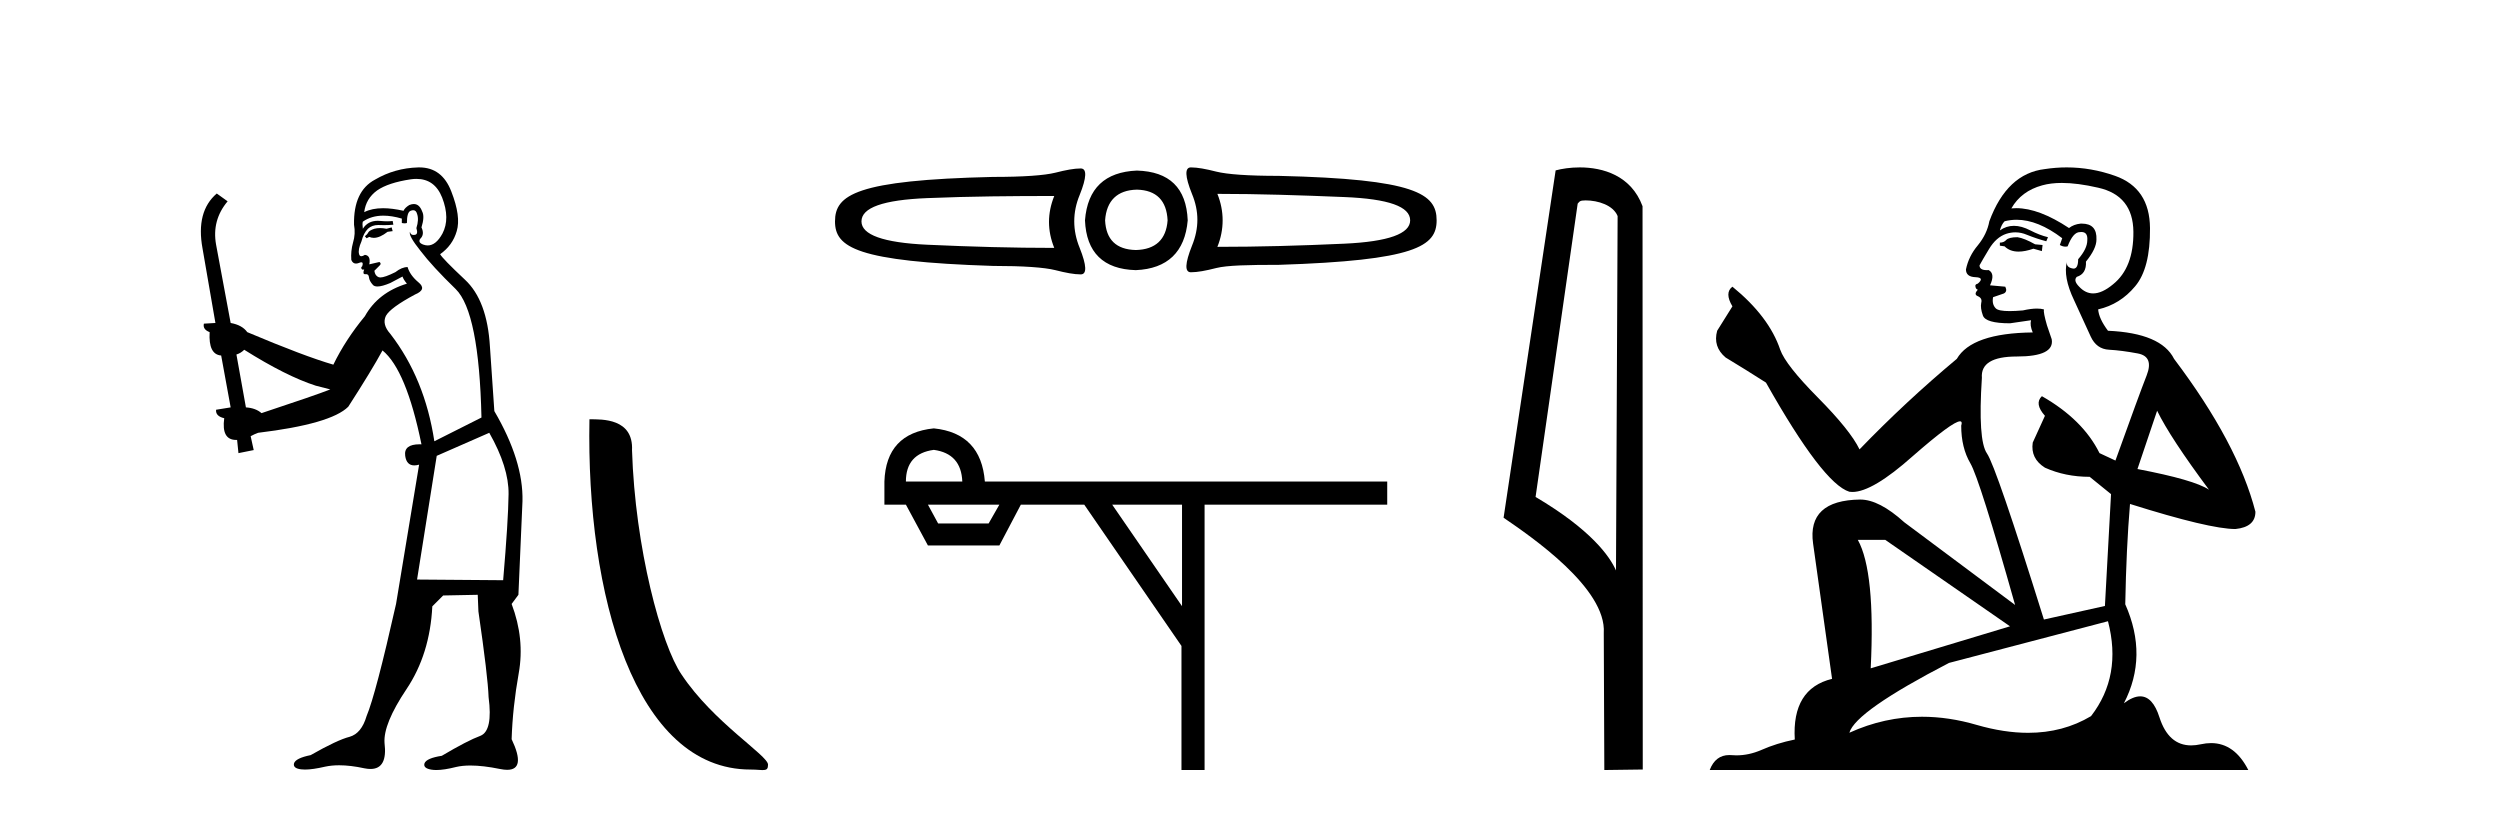 <?xml version='1.0' encoding='UTF-8' standalone='yes'?><svg xmlns='http://www.w3.org/2000/svg' xmlns:xlink='http://www.w3.org/1999/xlink' width='126.0' height='41.0' ><path d='M 19.739 11.461 L 19.483 11.53 Q 19.304 11.495 19.15 11.495 Q 18.996 11.495 18.868 11.53 Q 18.612 11.615 18.56 11.717 Q 18.509 11.82 18.39 11.905 L 18.475 12.008 L 18.612 11.94 Q 18.719 11.988 18.84 11.988 Q 19.144 11.988 19.534 11.683 L 19.79 11.649 L 19.739 11.461 ZM 20.988 9.016 Q 21.911 9.016 22.284 9.958 Q 22.694 11.017 22.301 11.769 Q 21.973 12.37 21.558 12.37 Q 21.454 12.37 21.345 12.332 Q 21.054 12.23 21.174 12.042 Q 21.413 11.82 21.242 11.461 Q 21.413 10.915 21.277 10.658 Q 21.139 10.283 20.855 10.283 Q 20.751 10.283 20.627 10.334 Q 20.405 10.47 20.337 10.624 Q 19.764 10.494 19.307 10.494 Q 18.743 10.494 18.356 10.693 Q 18.441 10.009 19.005 9.599 Q 19.568 9.206 20.713 9.036 Q 20.856 9.016 20.988 9.016 ZM 12.309 17.628 Q 14.427 18.96 15.913 19.438 L 16.647 19.626 Q 15.913 19.917 13.18 20.822 Q 12.889 20.566 12.394 20.532 L 11.916 17.867 Q 12.138 17.799 12.309 17.628 ZM 20.827 10.595 Q 20.971 10.595 21.02 10.778 Q 21.123 11.068 20.986 11.495 Q 21.089 11.82 20.901 11.837 Q 20.869 11.842 20.842 11.842 Q 20.69 11.842 20.662 11.683 L 20.662 11.683 Q 20.576 11.871 21.191 12.64 Q 21.789 13.426 22.968 14.57 Q 24.146 15.732 24.266 21.044 L 21.891 22.24 Q 21.413 19.08 19.671 16.825 Q 19.244 16.347 19.449 15.92 Q 19.671 15.51 20.918 14.843 Q 21.533 14.587 21.089 14.228 Q 20.662 13.87 20.542 13.46 Q 20.252 13.46 19.927 13.716 Q 19.391 13.984 19.169 13.984 Q 19.123 13.984 19.09 13.972 Q 18.902 13.904 18.868 13.648 L 19.124 13.391 Q 19.244 13.289 19.124 13.204 L 18.612 13.323 Q 18.697 12.879 18.39 12.845 Q 18.282 12.914 18.212 12.914 Q 18.127 12.914 18.099 12.811 Q 18.031 12.589 18.219 12.162 Q 18.321 11.752 18.543 11.53 Q 18.748 11.34 19.07 11.34 Q 19.097 11.34 19.124 11.342 Q 19.244 11.347 19.361 11.347 Q 19.597 11.347 19.825 11.325 L 19.79 11.137 Q 19.662 11.154 19.513 11.154 Q 19.363 11.154 19.193 11.137 Q 19.113 11.128 19.039 11.128 Q 18.54 11.128 18.287 11.53 Q 18.253 11.273 18.287 11.171 Q 18.719 10.869 19.323 10.869 Q 19.745 10.869 20.252 11.017 L 20.252 11.239 Q 20.328 11.256 20.393 11.256 Q 20.457 11.256 20.508 11.239 Q 20.508 10.693 20.696 10.624 Q 20.769 10.595 20.827 10.595 ZM 24.659 21.813 Q 25.649 23.555 25.632 24.905 Q 25.615 26.254 25.359 29.243 L 21.02 29.209 L 22.011 22.974 L 24.659 21.813 ZM 21.135 8.437 Q 21.103 8.437 21.072 8.438 Q 19.893 8.472 18.902 9.053 Q 17.809 9.633 17.843 11.325 Q 17.928 11.786 17.792 12.23 Q 17.672 12.657 17.706 13.101 Q 17.78 13.284 17.94 13.284 Q 18.004 13.284 18.082 13.255 Q 18.162 13.22 18.21 13.22 Q 18.326 13.22 18.253 13.426 Q 18.185 13.46 18.219 13.545 Q 18.242 13.591 18.295 13.591 Q 18.321 13.591 18.356 13.579 L 18.356 13.579 Q 18.259 13.82 18.404 13.82 Q 18.413 13.82 18.424 13.819 Q 18.438 13.817 18.451 13.817 Q 18.579 13.817 18.595 13.972 Q 18.612 14.16 18.8 14.365 Q 18.873 14.439 19.024 14.439 Q 19.256 14.439 19.671 14.263 L 20.286 13.938 Q 20.337 14.092 20.508 14.297 Q 19.056 14.741 18.39 15.937 Q 17.416 17.115 16.801 18.379 Q 15.332 17.952 12.462 16.74 Q 12.206 16.381 11.625 16.278 L 10.891 12.332 Q 10.669 11.102 11.472 10.146 L 10.925 9.753 Q 9.866 10.658 10.207 12.52 L 10.857 16.278 L 10.276 16.312 Q 10.207 16.603 10.566 16.74 Q 10.498 17.867 11.147 17.918 L 11.625 20.532 Q 11.249 20.6 10.891 20.651 Q 10.857 20.976 11.301 21.078 Q 11.151 22.173 11.903 22.173 Q 11.926 22.173 11.95 22.172 L 12.018 22.838 L 12.787 22.684 L 12.633 21.984 Q 12.821 21.881 13.009 21.813 Q 16.681 21.369 17.553 20.498 Q 18.731 18.67 19.278 17.662 Q 20.474 18.636 21.242 22.394 Q 21.195 22.392 21.15 22.392 Q 20.342 22.392 20.422 22.974 Q 20.489 23.456 20.88 23.456 Q 20.989 23.456 21.123 23.419 L 21.123 23.419 L 19.961 30.439 Q 18.936 35 18.475 36.093 Q 18.219 36.964 17.621 37.135 Q 17.006 37.289 15.657 38.058 Q 14.905 38.211 14.82 38.468 Q 14.751 38.724 15.178 38.775 Q 15.266 38.786 15.372 38.786 Q 15.76 38.786 16.391 38.639 Q 16.712 38.57 17.094 38.57 Q 17.665 38.57 18.373 38.724 Q 18.535 38.756 18.672 38.756 Q 19.543 38.756 19.38 37.443 Q 19.312 36.486 20.491 34.727 Q 21.669 32.967 21.789 30.559 L 22.336 30.012 L 24.078 29.978 L 24.112 30.815 Q 24.59 34.095 24.625 35.137 Q 24.847 36.828 24.215 37.084 Q 23.565 37.323 22.267 38.092 Q 21.499 38.211 21.396 38.468 Q 21.311 38.724 21.755 38.792 Q 21.862 38.809 21.992 38.809 Q 22.383 38.809 22.985 38.656 Q 23.3 38.582 23.71 38.582 Q 24.345 38.582 25.205 38.758 Q 25.405 38.799 25.561 38.799 Q 26.521 38.799 25.786 37.255 Q 25.837 35.649 26.145 33.924 Q 26.452 32.199 25.786 30.439 L 26.128 29.978 L 26.333 25.263 Q 26.384 23.231 24.915 20.72 Q 24.847 19.797 24.693 17.474 Q 24.556 15.134 23.429 14.092 Q 22.301 13.033 22.182 12.811 Q 22.814 12.367 23.019 11.649 Q 23.241 10.915 22.746 9.651 Q 22.28 8.437 21.135 8.437 Z' style='fill:#000000;stroke:none' /><path d='M 37.824 38.785 C 38.478 38.785 38.709 38.932 38.709 38.539 C 38.709 38.071 35.963 36.418 34.355 34.004 C 33.324 32.504 32.007 27.607 31.854 22.695 C 31.93 21.083 30.349 21.132 29.708 21.132 C 29.538 30.016 32.012 38.785 37.824 38.785 Z' style='fill:#000000;stroke:none' /><path d='M 60.021 8.437 C 60.021 8.437 60.021 8.437 60.021 8.437 L 60.021 8.437 C 60.021 8.437 60.021 8.437 60.021 8.437 ZM 61.356 9.771 C 63.417 9.771 65.552 9.84 67.762 9.932 C 69.983 10.023 71.072 10.411 71.072 11.106 C 71.072 11.778 69.983 12.178 67.762 12.281 C 65.552 12.383 63.417 12.441 61.356 12.441 C 61.709 11.564 61.709 10.648 61.356 9.771 ZM 53.134 9.878 C 52.781 10.755 52.781 11.617 53.134 12.494 C 51.073 12.494 48.938 12.436 46.728 12.334 C 44.507 12.231 43.418 11.831 43.418 11.159 C 43.418 10.465 44.507 10.076 46.728 9.985 C 48.938 9.894 51.073 9.878 53.134 9.878 ZM 57.298 9.558 C 58.289 9.581 58.801 10.115 58.847 11.106 C 58.778 12.074 58.236 12.578 57.245 12.601 C 56.254 12.578 55.743 12.074 55.697 11.106 C 55.765 10.115 56.308 9.581 57.298 9.558 ZM 57.298 8.597 C 55.693 8.665 54.808 9.489 54.683 11.106 C 54.751 12.723 55.605 13.57 57.245 13.615 C 58.84 13.547 59.724 12.7 59.861 11.106 C 59.793 9.466 58.938 8.643 57.298 8.597 ZM 60.021 8.437 C 59.702 8.437 59.721 8.894 60.075 9.771 C 60.439 10.648 60.439 11.499 60.075 12.387 C 59.721 13.276 59.702 13.722 60.021 13.722 C 60.351 13.722 60.767 13.645 61.302 13.508 C 61.849 13.372 62.903 13.348 64.452 13.348 C 71.326 13.127 72.406 12.416 72.406 11.106 C 72.406 9.762 71.344 9.023 64.452 8.864 C 62.903 8.864 61.849 8.787 61.302 8.65 C 60.767 8.514 60.351 8.437 60.021 8.437 ZM 54.469 8.49 C 54.139 8.49 53.723 8.567 53.188 8.704 C 52.641 8.84 51.587 8.917 50.038 8.917 C 43.146 9.077 42.084 9.816 42.084 11.159 C 42.084 12.469 43.165 13.181 50.038 13.402 C 51.587 13.402 52.641 13.478 53.188 13.615 C 53.723 13.752 54.139 13.829 54.469 13.829 C 54.788 13.829 54.769 13.382 54.416 12.494 C 54.051 11.606 54.051 10.702 54.416 9.825 C 54.769 8.948 54.788 8.49 54.469 8.49 Z' style='fill:#000000;stroke:none' /><path d='M 47.065 22.673 Q 48.446 22.862 48.5 24.27 L 45.657 24.27 Q 45.657 22.862 47.065 22.673 ZM 50.368 25.434 L 49.827 26.382 L 47.281 26.382 L 46.767 25.434 ZM 59.574 25.434 L 59.574 30.551 L 56.054 25.434 ZM 47.065 21.59 Q 44.655 21.833 44.574 24.27 L 44.574 25.434 L 45.657 25.434 L 46.767 27.492 L 50.368 27.492 L 51.451 25.434 L 54.646 25.434 L 59.546 32.555 L 59.546 38.809 L 60.711 38.809 L 60.711 25.434 L 69.916 25.434 L 69.916 24.27 L 49.637 24.27 Q 49.447 21.833 47.065 21.59 Z' style='fill:#000000;stroke:none' /><path d='M 79.916 10.1 C 80.541 10.1 81.305 10.34 81.528 10.89 L 81.446 28.751 L 81.446 28.751 C 81.129 28.034 80.188 26.699 77.393 25.046 L 79.515 10.263 C 79.615 10.157 79.612 10.1 79.916 10.1 ZM 81.446 28.751 L 81.446 28.751 C 81.446 28.751 81.446 28.751 81.446 28.751 L 81.446 28.751 L 81.446 28.751 ZM 79.619 8.437 C 79.141 8.437 78.71 8.505 78.404 8.588 L 75.781 26.094 C 77.169 27.044 80.982 29.648 80.83 31.91 L 80.858 38.809 L 82.795 38.783 L 82.784 10.393 C 82.208 8.837 80.777 8.437 79.619 8.437 Z' style='fill:#000000;stroke:none' /><path d='M 101.681 11.955 Q 101.254 11.955 101.117 12.091 Q 100.998 12.228 100.793 12.228 L 100.793 12.382 L 101.032 12.416 Q 101.297 12.681 101.736 12.681 Q 102.062 12.681 102.484 12.535 L 102.911 12.655 L 102.945 12.348 L 102.569 12.313 Q 102.023 12.006 101.681 11.955 ZM 103.918 9.22 Q 104.707 9.22 105.747 9.46 Q 107.506 9.853 107.523 11.681 Q 107.54 13.492 106.498 14.329 Q 105.947 14.788 105.495 14.788 Q 105.106 14.788 104.79 14.449 Q 104.483 14.141 104.67 13.953 Q 105.166 13.8 105.132 13.185 Q 105.661 12.535 105.661 12.074 Q 105.694 11.27 104.923 11.27 Q 104.891 11.27 104.858 11.271 Q 104.517 11.305 104.278 11.493 Q 102.766 10.491 101.617 10.491 Q 101.493 10.491 101.373 10.503 L 101.373 10.503 Q 101.869 9.631 102.928 9.341 Q 103.36 9.22 103.918 9.22 ZM 108.719 20.701 Q 109.385 22.068 111.333 24.682 Q 110.598 24.186 107.728 23.639 L 108.719 20.701 ZM 101.636 11.076 Q 102.713 11.076 103.936 12.006 L 103.816 12.348 Q 103.96 12.431 104.095 12.431 Q 104.153 12.431 104.209 12.416 Q 104.483 11.698 104.824 11.698 Q 104.865 11.693 104.902 11.693 Q 105.231 11.693 105.2 12.108 Q 105.2 12.535 104.739 13.065 Q 104.739 13.538 104.509 13.538 Q 104.473 13.538 104.431 13.526 Q 104.124 13.458 104.175 13.185 L 104.175 13.185 Q 103.97 13.953 104.534 15.132 Q 105.08 16.328 105.371 16.96 Q 105.661 17.592 106.293 17.626 Q 106.925 17.66 107.745 17.814 Q 108.565 17.968 108.19 18.925 Q 107.814 19.881 106.618 23.212 L 105.815 22.837 Q 104.978 21.145 102.911 19.967 L 102.911 19.967 Q 102.518 20.342 103.065 20.957 L 102.45 22.307 Q 102.33 23.11 103.065 23.571 Q 104.09 24.032 105.32 24.032 L 106.396 24.904 L 106.088 30.541 L 103.013 31.224 Q 100.605 23.52 100.143 22.854 Q 99.682 22.187 99.887 19.044 Q 99.802 17.968 101.647 17.968 Q 103.56 17.968 103.406 17.097 L 103.167 16.396 Q 102.979 15.747 103.013 15.593 Q 102.863 15.552 102.664 15.552 Q 102.364 15.552 101.954 15.645 Q 101.567 15.679 101.286 15.679 Q 100.724 15.679 100.588 15.542 Q 100.383 15.337 100.451 14.978 L 100.998 14.79 Q 101.185 14.688 101.066 14.449 L 100.297 14.38 Q 100.57 13.8 100.229 13.612 Q 100.178 13.615 100.132 13.615 Q 99.768 13.615 99.768 13.373 Q 99.887 13.15 100.246 12.553 Q 100.605 11.955 101.117 11.784 Q 101.347 11.71 101.574 11.71 Q 101.87 11.71 102.159 11.835 Q 102.672 12.04 103.133 12.16 L 103.218 11.955 Q 102.791 11.852 102.33 11.613 Q 101.886 11.382 101.502 11.382 Q 101.117 11.382 100.793 11.613 Q 100.878 11.305 101.032 11.152 Q 101.328 11.076 101.636 11.076 ZM 95.018 27.21 L 101.305 31.566 L 94.284 33.684 Q 94.523 28.816 93.635 27.21 ZM 106.242 31.31 Q 106.96 34.06 105.388 36.093 Q 103.98 36.934 102.218 36.934 Q 101.008 36.934 99.631 36.537 Q 98.22 36.124 96.868 36.124 Q 94.98 36.124 93.208 36.93 Q 93.515 35.854 98.23 33.411 L 106.242 31.31 ZM 104.164 8.437 Q 103.617 8.437 103.065 8.521 Q 101.151 8.743 100.263 11.152 Q 100.143 11.801 99.682 12.365 Q 99.221 12.911 99.084 13.578 Q 99.084 13.953 99.563 13.97 Q 100.041 13.988 99.682 14.295 Q 99.528 14.329 99.563 14.449 Q 99.58 14.568 99.682 14.603 Q 99.46 14.842 99.682 14.927 Q 99.921 15.03 99.853 15.269 Q 99.802 15.525 99.938 15.901 Q 100.075 16.294 101.305 16.294 L 102.364 16.14 L 102.364 16.14 Q 102.296 16.396 102.45 16.755 Q 99.375 16.789 98.623 18.087 Q 96.043 20.24 93.72 22.649 Q 93.259 21.692 91.619 20.035 Q 89.996 18.395 89.723 17.626 Q 89.159 15.952 87.314 14.449 Q 86.904 14.756 87.314 15.44 L 86.545 16.67 Q 86.323 17.472 86.972 18.019 Q 87.963 18.617 89.005 19.283 Q 91.875 24.374 93.208 24.784 Q 93.281 24.795 93.361 24.795 Q 94.376 24.795 96.402 22.99 Q 98.41 21.235 98.784 21.235 Q 98.916 21.235 98.845 21.453 Q 98.845 22.563 99.306 23.349 Q 99.768 24.135 101.561 30.49 L 95.975 26.322 Q 94.711 25.177 93.754 25.177 Q 91.072 25.211 91.38 27.398 L 92.336 34.214 Q 90.304 34.709 90.457 37.272 Q 89.535 37.46 88.766 37.801 Q 88.145 38.07 87.512 38.07 Q 87.379 38.07 87.246 38.058 Q 87.199 38.055 87.155 38.055 Q 86.458 38.055 86.169 38.809 L 113.315 38.809 Q 112.622 37.452 111.438 37.452 Q 111.191 37.452 110.923 37.511 Q 110.664 37.568 110.434 37.568 Q 109.294 37.568 108.839 36.161 Q 108.502 35.096 107.867 35.096 Q 107.505 35.096 107.045 35.444 Q 108.275 33.069 107.113 30.456 Q 107.165 27.62 107.352 25.399 Q 111.367 26.663 112.665 26.663 Q 113.673 26.561 113.673 25.792 Q 112.785 22.341 109.573 18.087 Q 108.924 16.789 106.242 16.67 Q 105.781 16.055 105.747 15.593 Q 106.857 15.337 107.609 14.432 Q 108.377 13.526 108.36 11.493 Q 108.343 9.478 106.601 8.863 Q 105.394 8.437 104.164 8.437 Z' style='fill:#000000;stroke:none' /></svg>
